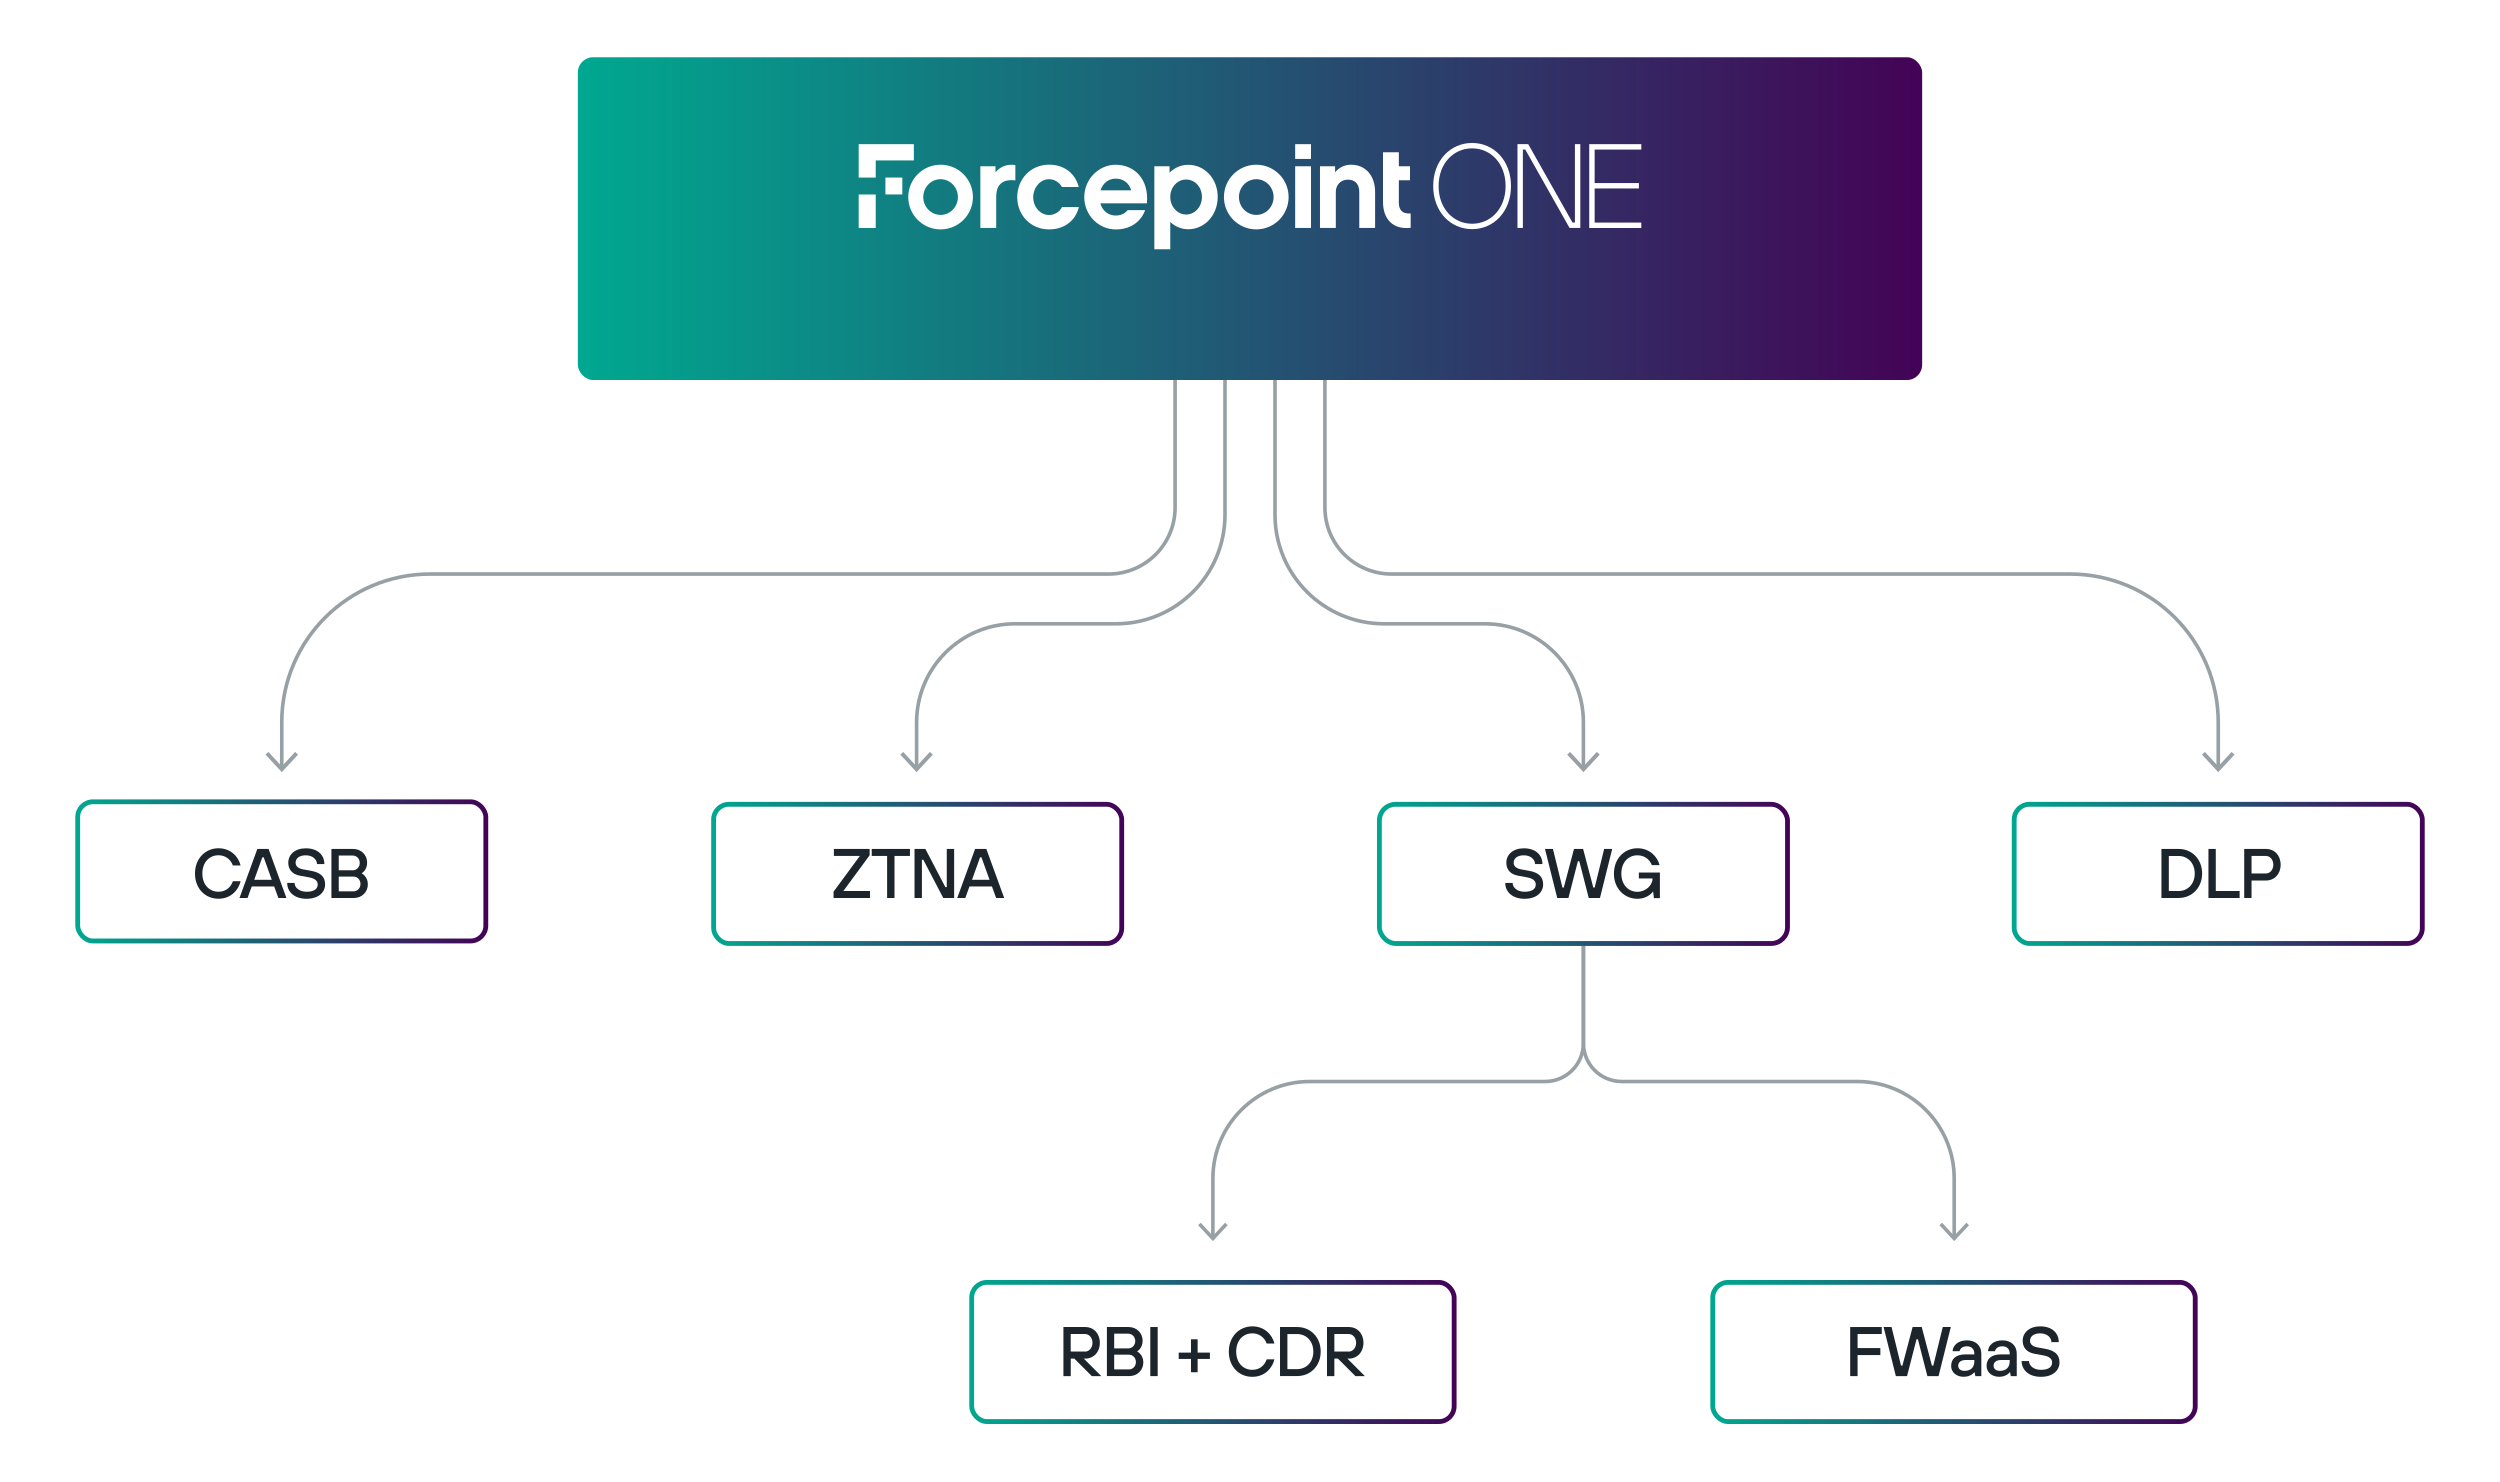 <?xml version="1.0" encoding="UTF-8"?><svg id="Layer_1" xmlns="http://www.w3.org/2000/svg" width="518" height="307" xmlns:xlink="http://www.w3.org/1999/xlink" viewBox="0 0 518 307"><defs><style>.cls-1{stroke:url(#linear-gradient-5);}.cls-1,.cls-2,.cls-3,.cls-4,.cls-5,.cls-6,.cls-7{fill:#fff;}.cls-1,.cls-2,.cls-3,.cls-4,.cls-5,.cls-7,.cls-8{stroke-miterlimit:10;}.cls-2{stroke:url(#linear-gradient-4);}.cls-3{stroke:url(#linear-gradient-3);}.cls-4{stroke:url(#linear-gradient-2);}.cls-5{stroke:url(#linear-gradient-6);}.cls-9{filter:url(#drop-shadow-2);}.cls-10{fill:#1d252c;}.cls-11{fill:#97a0a5;}.cls-12{fill:url(#linear-gradient-7);filter:url(#drop-shadow-3);}.cls-7{stroke:url(#linear-gradient);}.cls-8{fill:none;stroke:#97a0a5;stroke-width:.75px;}</style><filter id="drop-shadow-2" filterUnits="userSpaceOnUse"><feOffset dx="0" dy="4"/><feGaussianBlur result="blur" stdDeviation="4"/><feFlood flood-color="#003654" flood-opacity=".4"/><feComposite in2="blur" operator="in"/><feComposite in="SourceGraphic"/></filter><linearGradient id="linear-gradient" x1="200.83" y1="276.13" x2="301.79" y2="276.13" gradientUnits="userSpaceOnUse"><stop offset="0" stop-color="#00a890"/><stop offset="1" stop-color="#440356"/></linearGradient><linearGradient id="linear-gradient-2" x1="354.38" x2="455.35" xlink:href="#linear-gradient"/><linearGradient id="linear-gradient-3" x1="15.6" y1="176.55" x2="101.16" y2="176.55" xlink:href="#linear-gradient"/><linearGradient id="linear-gradient-4" x1="147.36" y1="177.07" x2="232.92" y2="177.07" xlink:href="#linear-gradient"/><linearGradient id="linear-gradient-5" x1="285.31" y1="177.07" x2="370.87" y2="177.07" xlink:href="#linear-gradient"/><linearGradient id="linear-gradient-6" x1="416.84" y1="177.07" x2="502.4" y2="177.07" xlink:href="#linear-gradient"/><linearGradient id="linear-gradient-7" x1="119.73" y1="41.3" x2="398.27" y2="41.3" xlink:href="#linear-gradient"/><filter id="drop-shadow-3" filterUnits="userSpaceOnUse"><feOffset dx="0" dy="4"/><feGaussianBlur result="blur-2" stdDeviation="4"/><feFlood flood-color="#003654" flood-opacity=".4"/><feComposite in2="blur-2" operator="in"/><feComposite in="SourceGraphic"/></filter></defs><path class="cls-8" d="M404.91,256.35v-12.17c0-11.1-9-20.09-20.09-20.09h-48.8c-4.38,0-7.93-3.55-7.93-7.93v-27.93"/><polygon class="cls-11" points="407.98 253.86 407.43 253.35 404.91 256.06 402.39 253.35 401.84 253.86 404.91 257.16 407.98 253.86"/><path class="cls-8" d="M251.31,256.35v-12.17c0-11.1,9-20.09,20.09-20.09h48.75c4.38,0,7.93-3.55,7.93-7.93v-27.93"/><polygon class="cls-11" points="254.38 253.86 253.83 253.35 251.31 256.06 248.79 253.35 248.24 253.86 251.31 257.16 254.38 253.86"/><g class="cls-9"><rect class="cls-7" x="201.33" y="261.71" width="99.97" height="28.84" rx="3.16" ry="3.16"/><path class="cls-10" d="M220.33,270.96h4.58c1.67,0,2.98,1.31,2.98,3.27s-1.31,3.27-2.98,3.27h-.36l3.63,3.63h-1.96l-3.63-3.63h-.73v3.63h-1.52v-10.17ZM224.83,276.05c.8,0,1.53-.73,1.53-1.82s-.73-1.82-1.53-1.82h-2.98v3.63h2.98Z"/><path class="cls-10" d="M229.34,270.96h4.5c1.67,0,2.91,1.24,2.91,2.83s-1.09,2.18-1.09,2.18v.07s1.24.65,1.24,2.25-1.24,2.83-2.86,2.83h-4.69v-10.17ZM233.77,275.39c.8,0,1.45-.65,1.45-1.52s-.65-1.53-1.45-1.53h-2.91v3.05h2.91ZM233.91,279.75c.8,0,1.45-.65,1.45-1.53s-.65-1.53-1.45-1.53h-3.05v3.05h3.05Z"/><path class="cls-10" d="M238.34,270.96h1.53v10.17h-1.53v-10.17Z"/><path class="cls-10" d="M246.77,277.57h-2.54v-1.31h2.54v-2.76h1.38v2.76h2.54v1.31h-2.54v2.76h-1.38v-2.76Z"/><path class="cls-10" d="M254.61,276.05c0-3.12,2.18-5.23,4.87-5.23,2.54,0,4.14,1.74,4.58,3.56h-1.6c-.51-1.38-1.67-2.11-2.98-2.11-1.89,0-3.34,1.45-3.34,3.78s1.45,3.78,3.34,3.78c1.67,0,2.61-1.09,2.98-2.18h1.6c-.36,1.6-1.82,3.63-4.58,3.63s-4.87-2.11-4.87-5.23Z"/><path class="cls-10" d="M265.22,270.96h3.56c2.76,0,4.87,2.11,4.87,5.08s-2.11,5.08-4.87,5.08h-3.56v-10.17ZM268.78,279.68c1.89,0,3.34-1.45,3.34-3.63s-1.45-3.63-3.34-3.63h-2.03v7.26h2.03Z"/><path class="cls-10" d="M274.95,270.96h4.58c1.67,0,2.98,1.31,2.98,3.27s-1.31,3.27-2.98,3.27h-.36l3.63,3.63h-1.96l-3.63-3.63h-.73v3.63h-1.53v-10.17ZM279.46,276.05c.8,0,1.53-.73,1.53-1.82s-.73-1.82-1.53-1.82h-2.98v3.63h2.98Z"/><rect class="cls-4" x="354.88" y="261.71" width="99.97" height="28.84" rx="3.16" ry="3.16"/><path class="cls-10" d="M383.36,270.96h6.54v1.45h-5.01v2.91h4.72v1.45h-4.72v4.36h-1.53v-10.17Z"/><path class="cls-10" d="M390.26,270.96h1.67l1.96,7.99h.29l2.11-7.99h1.89l2.11,7.99h.29l1.96-7.99h1.67l-2.54,10.17h-2.32l-1.96-7.63h-.29l-1.96,7.63h-2.32l-2.54-10.17Z"/><path class="cls-10" d="M404.28,279.03c0-1.45.94-2.4,2.98-2.4h1.82v-.15c0-.94-.58-1.53-1.53-1.53-1.02,0-1.45.58-1.53,1.02h-1.45c.07-1.23,1.16-2.25,2.98-2.25s2.98,1.09,2.98,2.76v4.65h-1.24l-.15-.8h-.07s-.65.94-2.18.94-2.62-.94-2.62-2.25ZM409.08,278.08v-.29h-1.74c-1.09,0-1.6.51-1.6,1.16s.44,1.09,1.31,1.09c1.31,0,2.03-.73,2.03-1.96Z"/><path class="cls-10" d="M411.62,279.03c0-1.45.94-2.4,2.98-2.4h1.82v-.15c0-.94-.58-1.53-1.53-1.53-1.02,0-1.45.58-1.53,1.02h-1.45c.07-1.23,1.16-2.25,2.98-2.25s2.98,1.09,2.98,2.76v4.65h-1.24l-.14-.8h-.07s-.65.94-2.18.94-2.62-.94-2.62-2.25ZM416.41,278.08v-.29h-1.74c-1.09,0-1.6.51-1.6,1.16s.44,1.09,1.31,1.09c1.31,0,2.03-.73,2.03-1.96Z"/><path class="cls-10" d="M418.88,278.01h1.53c0,.94.94,1.82,2.47,1.82,1.67,0,2.32-.65,2.32-1.53,0-.73-.58-1.23-1.74-1.45l-1.96-.36c-1.6-.29-2.4-1.31-2.4-2.69,0-1.67,1.38-2.98,3.63-2.98,2.54,0,3.85,1.45,3.85,3.27h-1.53c0-.94-.87-1.82-2.32-1.82s-2.11.73-2.11,1.53c0,.65.44,1.18,1.53,1.38l1.6.29c2.03.36,2.98,1.23,2.98,2.83s-1.31,2.98-3.85,2.98-4-1.45-4-3.27Z"/><rect class="cls-3" x="16.1" y="162.13" width="84.56" height="28.84" rx="3.16" ry="3.16"/><path class="cls-10" d="M40.4,176.99c0-3.12,2.18-5.23,4.87-5.23,2.54,0,4.14,1.74,4.58,3.56h-1.6c-.51-1.38-1.67-2.11-2.98-2.11-1.89,0-3.34,1.45-3.34,3.78s1.45,3.78,3.34,3.78c1.67,0,2.62-1.09,2.98-2.18h1.6c-.36,1.6-1.82,3.63-4.58,3.63s-4.87-2.11-4.87-5.23Z"/><path class="cls-10" d="M53.33,171.9h2.32l3.7,10.17h-1.67l-.87-2.4h-4.65l-.87,2.4h-1.67l3.7-10.17ZM56.31,178.29l-1.67-4.65h-.29l-1.67,4.65h3.63Z"/><path class="cls-10" d="M59.51,178.95h1.53c0,.94.94,1.82,2.47,1.82,1.67,0,2.32-.65,2.32-1.52,0-.73-.58-1.23-1.74-1.45l-1.96-.36c-1.6-.29-2.4-1.31-2.4-2.69,0-1.67,1.38-2.98,3.63-2.98,2.54,0,3.85,1.45,3.85,3.27h-1.53c0-.94-.87-1.82-2.32-1.82s-2.11.73-2.11,1.53c0,.65.44,1.18,1.53,1.38l1.6.29c2.03.36,2.98,1.23,2.98,2.83s-1.31,2.98-3.85,2.98-4-1.45-4-3.27Z"/><path class="cls-10" d="M68.66,171.9h4.5c1.67,0,2.91,1.23,2.91,2.83s-1.09,2.18-1.09,2.18v.07s1.24.65,1.24,2.25-1.24,2.83-2.86,2.83h-4.69v-10.17ZM73.09,176.33c.8,0,1.45-.65,1.45-1.53s-.65-1.53-1.45-1.53h-2.9v3.05h2.9ZM73.24,180.69c.8,0,1.45-.65,1.45-1.53s-.65-1.53-1.45-1.53h-3.05v3.05h3.05Z"/><rect class="cls-2" x="147.86" y="162.65" width="84.56" height="28.84" rx="3.16" ry="3.16"/><path class="cls-10" d="M172.71,180.76l5.45-7.41h-5.38v-1.45h7.41v1.31l-5.45,7.41h5.52v1.45h-7.55v-1.31Z"/><path class="cls-10" d="M183.82,173.35h-3.2v-1.45h7.92v1.45h-3.2v8.72h-1.53v-8.72Z"/><path class="cls-10" d="M189.49,171.9h2.25l4.14,7.92h.29v-7.92h1.53v10.17h-2.25l-4.14-7.92h-.29v7.92h-1.53v-10.17Z"/><path class="cls-10" d="M202.05,171.9h2.32l3.7,10.17h-1.67l-.87-2.4h-4.65l-.87,2.4h-1.67l3.7-10.17ZM205.03,178.29l-1.67-4.65h-.29l-1.67,4.65h3.63Z"/><rect class="cls-1" x="285.81" y="162.65" width="84.56" height="28.84" rx="3.37" ry="3.37"/><path class="cls-10" d="M311.89,178.95h1.53c0,.94.94,1.82,2.47,1.82,1.67,0,2.32-.65,2.32-1.52,0-.73-.58-1.23-1.74-1.45l-1.96-.36c-1.6-.29-2.4-1.31-2.4-2.69,0-1.67,1.38-2.98,3.63-2.98,2.54,0,3.85,1.45,3.85,3.27h-1.53c0-.94-.87-1.82-2.32-1.82s-2.11.73-2.11,1.53c0,.65.44,1.18,1.53,1.38l1.6.29c2.03.36,2.98,1.23,2.98,2.83s-1.31,2.98-3.85,2.98-4-1.45-4-3.27Z"/><path class="cls-10" d="M320.1,171.9h1.67l1.96,7.99h.29l2.11-7.99h1.89l2.11,7.99h.29l1.96-7.99h1.67l-2.54,10.17h-2.32l-1.96-7.63h-.29l-1.96,7.63h-2.32l-2.54-10.17Z"/><path class="cls-10" d="M334.41,176.99c0-3.12,2.18-5.23,4.87-5.23,2.54,0,4.14,1.74,4.58,3.49h-1.6c-.51-1.31-1.67-2.03-2.98-2.03-1.89,0-3.34,1.45-3.34,3.78s1.45,3.78,3.34,3.78c1.74,0,3.12-1.38,3.12-2.69v-.07h-2.83v-1.23h4.36v5.3h-1.24l-.15-1.31h-.07s-1.02,1.45-3.2,1.45c-2.69,0-4.87-2.11-4.87-5.23Z"/><rect class="cls-5" x="417.34" y="162.65" width="84.56" height="28.84" rx="3.16" ry="3.16"/><path class="cls-10" d="M447.85,171.9h3.56c2.76,0,4.87,2.11,4.87,5.08s-2.11,5.08-4.87,5.08h-3.56v-10.17ZM451.41,180.62c1.89,0,3.34-1.45,3.34-3.63s-1.45-3.63-3.34-3.63h-2.03v7.26h2.03Z"/><path class="cls-10" d="M457.58,171.9h1.53v8.72h4.94v1.45h-6.46v-10.17Z"/><path class="cls-10" d="M464.99,171.9h4.58c1.67,0,2.98,1.31,2.98,3.27s-1.31,3.27-2.98,3.27h-3.05v3.63h-1.52v-10.17ZM469.5,176.99c.8,0,1.53-.73,1.53-1.82s-.73-1.82-1.53-1.82h-2.98v3.63h2.98Z"/></g><path class="cls-8" d="M264.18,71.8v34.85c0,12.48,10.12,22.6,22.6,22.6h20.88c11.28,0,20.42,9.14,20.42,20.42h0v9.42"/><polygon class="cls-11" points="324.71 156.36 325.32 155.8 328.09 158.78 330.86 155.8 331.46 156.36 328.09 159.99 324.71 156.36"/><path class="cls-8" d="M253.82,71.8v34.85c0,12.48-10.12,22.6-22.6,22.6h-20.88c-11.28,0-20.42,9.14-20.42,20.42h0v9.42"/><polygon class="cls-11" points="186.54 156.36 187.14 155.8 189.91 158.78 192.68 155.8 193.29 156.36 189.91 159.99 186.54 156.36"/><path class="cls-8" d="M243.48,71.27v33.88c0,7.61-6.17,13.79-13.79,13.79H89.12c-16.98,0-30.74,13.76-30.74,30.74h0v9.42"/><polygon class="cls-11" points="55.01 156.36 55.61 155.8 58.38 158.78 61.15 155.8 61.76 156.36 58.38 159.99 55.01 156.36"/><path class="cls-8" d="M274.52,71.27v33.88c0,7.61,6.17,13.79,13.79,13.79h140.57c16.98,0,30.74,13.76,30.74,30.74h0v9.42"/><polygon class="cls-11" points="456.24 156.36 456.85 155.8 459.62 158.78 462.39 155.8 462.99 156.36 459.62 159.99 456.24 156.36"/><rect class="cls-12" x="119.73" y="7.86" width="278.54" height="66.88" rx="3.16" ry="3.16"/><rect class="cls-6" x="183.46" y="36.79" width="3.5" height="3.5"/><polygon class="cls-6" points="181.45 33.24 189.35 33.24 189.35 29.87 177.92 29.87 177.92 36.79 181.45 36.79 181.45 33.24"/><rect class="cls-6" x="177.92" y="40.3" width="3.53" height="6.94"/><rect class="cls-6" x="268.36" y="29.87" width="3.28" height="3.06"/><path class="cls-6" d="M206.26,35.72v-1.27h-3.13v12.78h3.28v-6.28c0-1.02.12-2.06.82-2.78.74-.79,1.84-.94,3.15-.79v-3.18c-1.54-.25-3.08.22-4.12,1.51Z"/><path class="cls-6" d="M217.36,44.55c-1.81,0-3.28-1.66-3.28-3.67s1.46-3.75,3.28-3.75c1.19,0,2.21.74,2.66,1.61h3.5c-.74-2.88-3.08-4.62-6.15-4.62-3.85,0-6.6,3.03-6.6,6.73s2.75,6.68,6.6,6.68c3.1,0,5.44-1.71,6.18-4.62h-3.5c-.42.89-1.46,1.64-2.68,1.64Z"/><path class="cls-6" d="M231.21,34.13c-3.6,0-6.55,3.03-6.55,6.73s2.95,6.68,6.55,6.68c3.02,0,5.21-1.6,6.06-4h-3.62c-.59.76-1.51,1.12-2.46,1.12-1.54,0-2.78-.97-3.2-2.53h9.65c.47-5.06-2.66-7.99-6.43-7.99ZM228.03,39.44c.47-1.49,1.66-2.43,3.15-2.43,1.56,0,2.8.94,3.2,2.43h-6.35Z"/><rect class="cls-6" x="268.36" y="34.45" width="3.28" height="12.78"/><path class="cls-6" d="M279.93,34.13c-1.36,0-2.48.6-3.3,1.56v-1.24h-3.13v12.78h3.28v-7.47c0-1.44,1.02-2.53,2.48-2.53,2.16,0,2.38,1.79,2.38,2.53v7.47h3.28v-7.47c0-3.38-1.99-5.63-4.99-5.63Z"/><path class="cls-6" d="M289.84,41.87v-4.52h2.31v-2.9h-2.31v-2.9h-3.28v10.3c0,3.5,1.99,5.76,5.73,5.36v-2.98c-1.64.1-2.46-.57-2.46-2.36Z"/><path class="cls-6" d="M194.89,34.13c-3.7,0-6.7,3-6.7,6.7s3,6.7,6.7,6.7,6.7-3,6.7-6.7-3-6.7-6.7-6.7ZM194.89,44.53c-1.98,0-3.59-1.66-3.59-3.7s1.61-3.7,3.59-3.7,3.59,1.66,3.59,3.7-1.61,3.7-3.59,3.7Z"/><path class="cls-6" d="M260.3,34.13c-3.7,0-6.7,3-6.7,6.7s3,6.7,6.7,6.7,6.7-3,6.7-6.7-3-6.7-6.7-6.7ZM260.3,44.53c-1.98,0-3.59-1.66-3.59-3.7s1.61-3.7,3.59-3.7,3.59,1.66,3.59,3.7-1.61,3.7-3.59,3.7Z"/><path class="cls-6" d="M246.23,34.15c-1.54,0-2.9.62-3.9,1.64v-1.34h-3.15v17.2h3.3v-5.66c.97.94,2.28,1.51,3.75,1.51,3.35,0,6.08-2.9,6.08-6.7s-2.73-6.65-6.08-6.65ZM245.76,44.45c-1.81,0-3.28-1.64-3.28-3.65s1.46-3.6,3.28-3.6,3.28,1.54,3.28,3.6-1.46,3.65-3.28,3.65Z"/><path class="cls-6" d="M296.96,38.55c0-5.33,3.6-8.93,8.06-8.93s8.06,3.6,8.06,8.93-3.6,8.93-8.06,8.93-8.06-3.6-8.06-8.93ZM311.96,38.55c0-4.71-3.1-7.81-6.94-7.81s-6.94,3.1-6.94,7.81,3.1,7.81,6.94,7.81,6.94-3.1,6.94-7.81Z"/><path class="cls-6" d="M314.42,29.87h2.23l9.17,16.24h.5v-16.24h1.12v17.36h-2.23l-9.17-16.24h-.5v16.24h-1.12v-17.36Z"/><path class="cls-6" d="M329.29,29.87h10.79v1.12h-9.67v6.94h9.17v1.12h-9.17v7.07h9.67v1.12h-10.79v-17.36Z"/></svg>